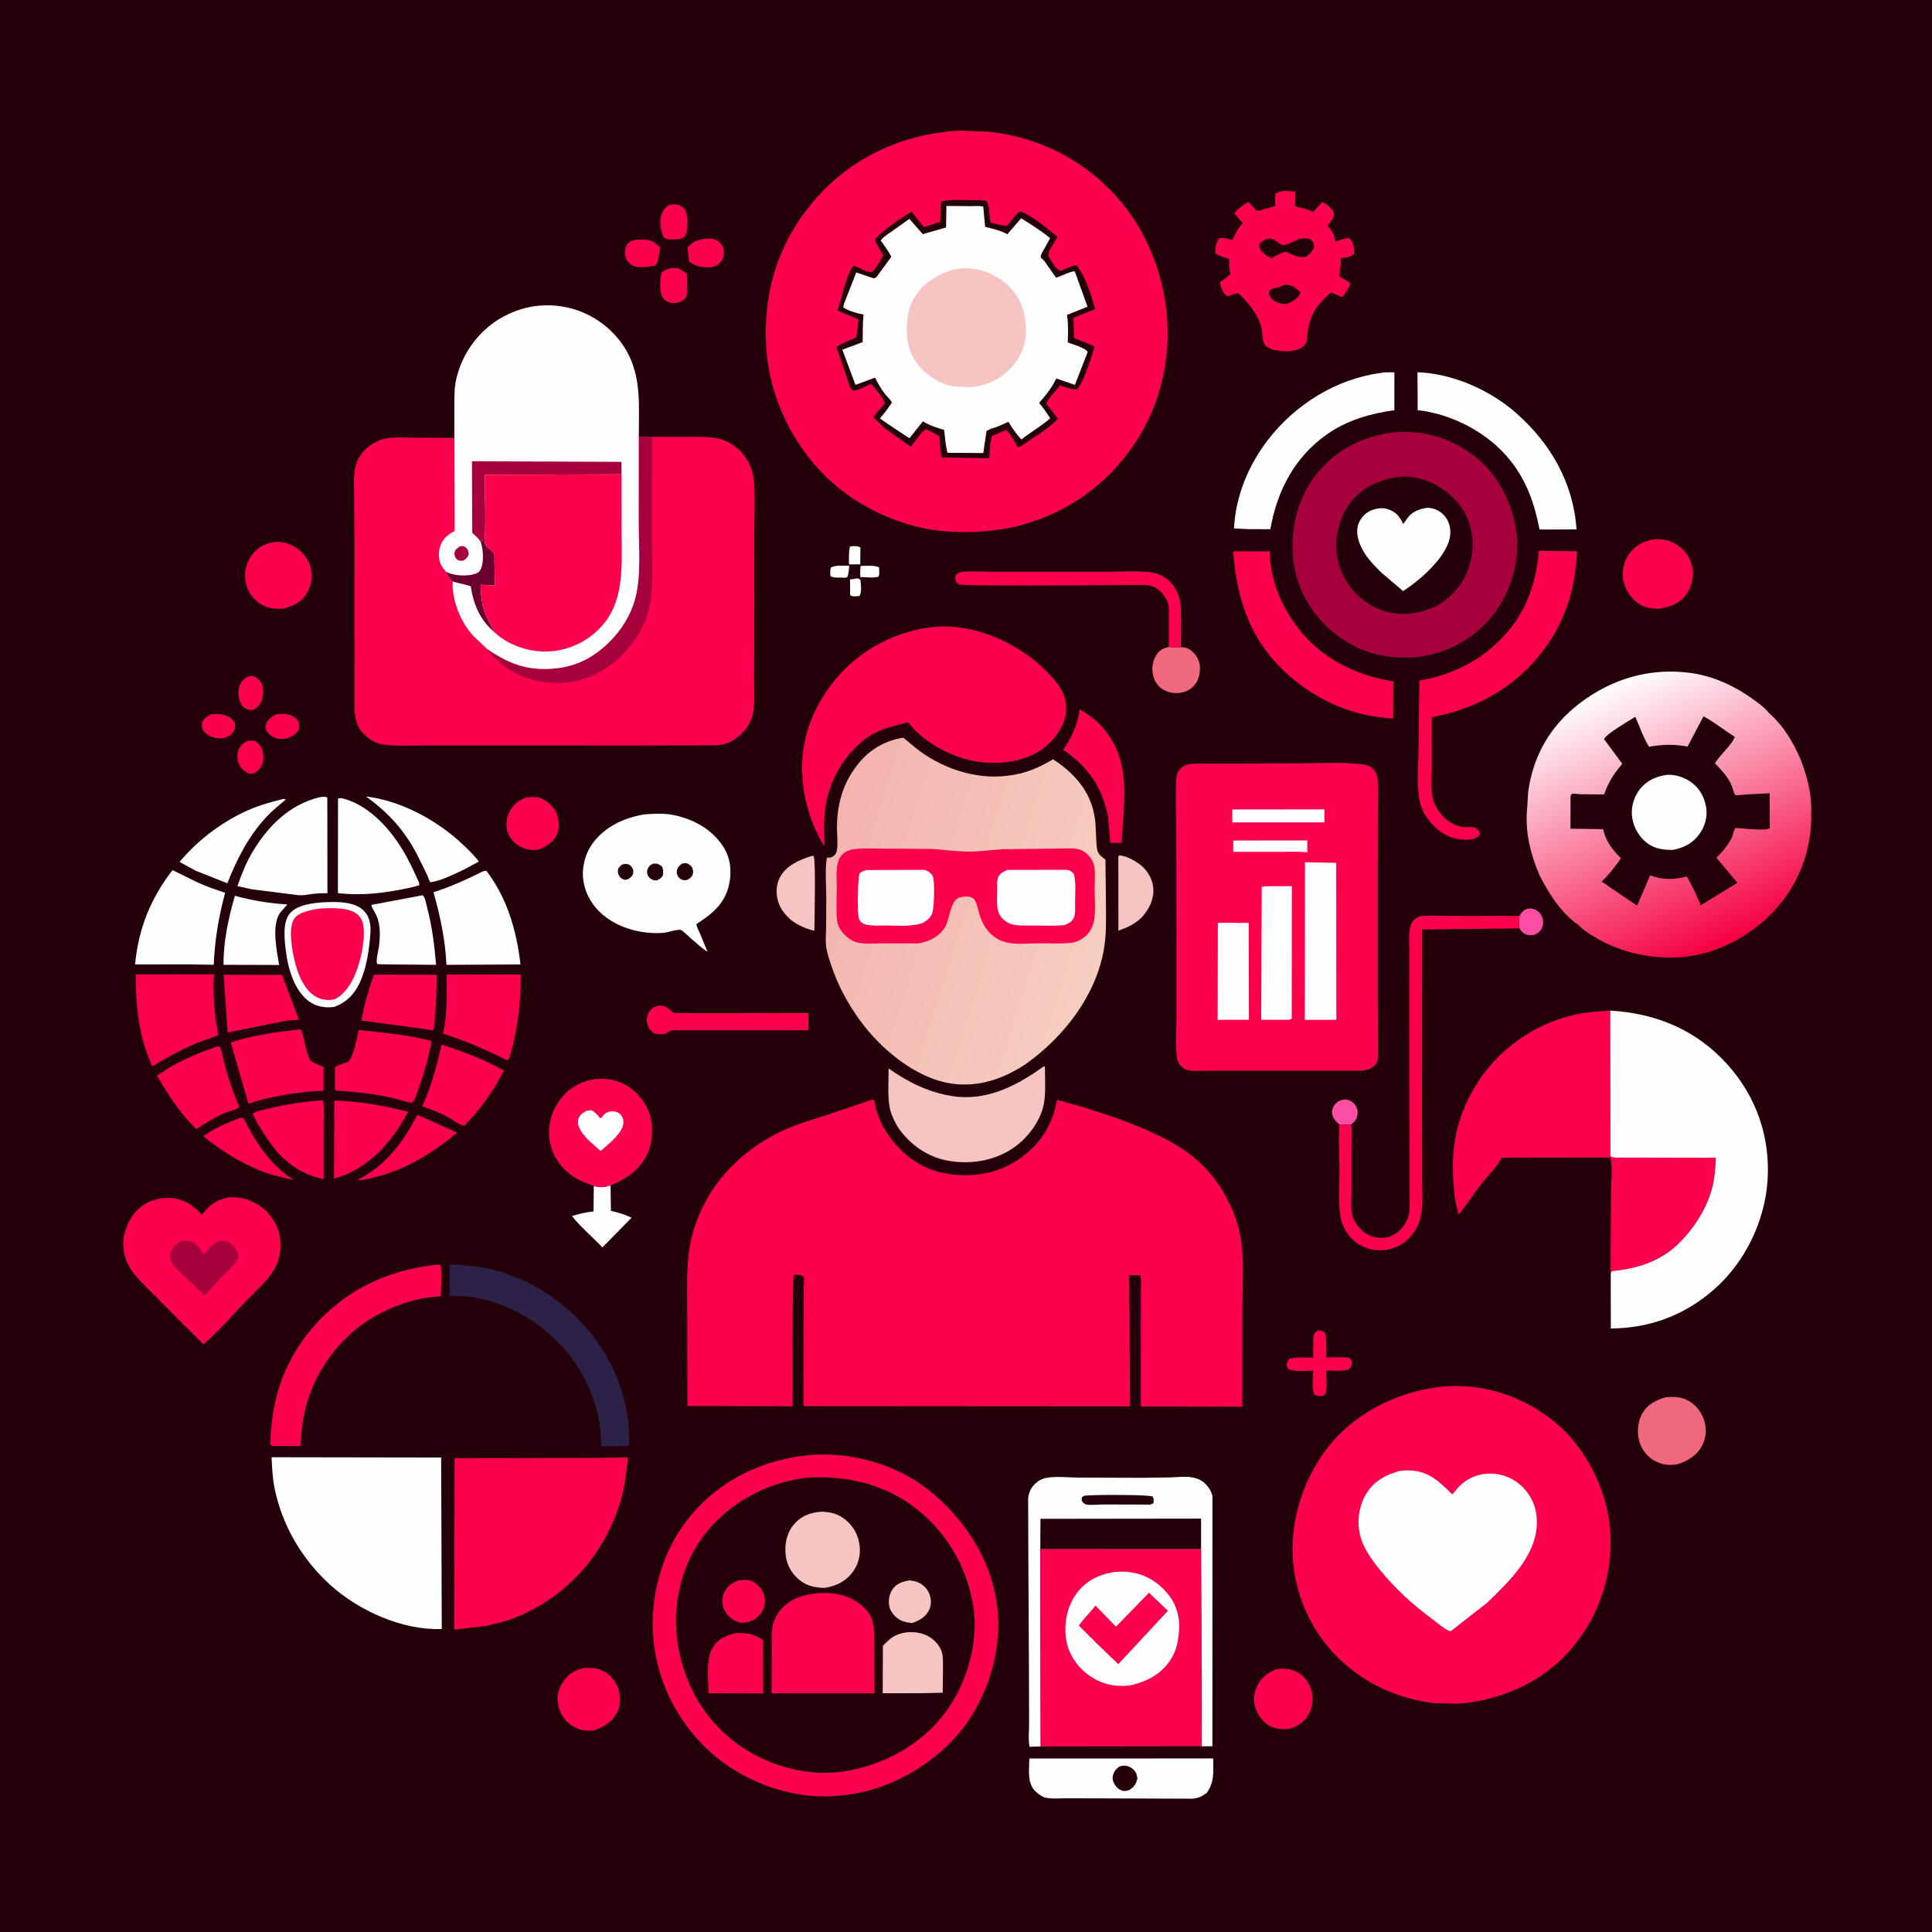 <svg version="1.1" xmlns="http://www.w3.org/2000/svg" style="display: block;" viewBox="0 0 2048 2048" width="1024" height="1024">
<defs>
	<linearGradient id="Gradient1" gradientUnits="userSpaceOnUse" x1="1830.45" y1="1000.9" x2="1706.71" y2="725.234">
		<stop class="stop0" offset="0" stop-opacity="1" stop-color="rgb(245,0,65)"/>
		<stop class="stop1" offset="1" stop-opacity="1" stop-color="rgb(254,255,255)"/>
	</linearGradient>
	<linearGradient id="Gradient2" gradientUnits="userSpaceOnUse" x1="869.886" y1="916.701" x2="1167.2" y2="1010.18">
		<stop class="stop0" offset="0" stop-opacity="1" stop-color="rgb(243,180,173)"/>
		<stop class="stop1" offset="1" stop-opacity="1" stop-color="rgb(246,206,191)"/>
	</linearGradient>
</defs>
<path transform="translate(0,0)" fill="rgb(36,0,11)" d="M -0 -0 L 2048 0 L 2048 2048 L -0 2048 L -0 -0 z"/>
<path transform="translate(0,0)" fill="rgb(254,254,254)" d="M 909.139 612.985 L 912.055 614.5 C 912.548 619.264 913.841 627.836 911 631.777 C 907.865 631.995 903.896 632.824 901.208 631 L 901.028 613.986 C 902.912 614.369 907.1 613.275 909.139 612.985 z"/>
<path transform="translate(0,0)" fill="rgb(254,254,254)" d="M 900.974 579.5 L 902.619 579.08 C 905.517 578.713 909.932 578.654 912.072 580.5 L 911.914 598.15 L 899.931 598.33 C 899.954 592.12 899.475 585.553 900.974 579.5 z"/>
<path transform="translate(0,0)" fill="rgb(254,254,254)" d="M 896.275 612.53 C 891.62 611.787 884.188 613.263 880.337 610.708 C 879.972 607.406 879.86 605.003 880.696 601.772 C 884.665 598.77 895.127 599.778 900.262 599.692 C 899.869 603.6 899.654 607.526 898.5 611.297 L 896.275 612.53 z"/>
<path transform="translate(0,0)" fill="rgb(254,254,254)" d="M 912.241 599.925 C 917.187 599.876 927.777 598.922 931.841 601.5 C 931.977 604.584 932.618 608.452 931.208 611.239 C 925.746 613.204 918.061 611.464 912.14 611.845 C 911.511 607.967 912.029 603.836 912.241 599.925 z"/>
<path transform="translate(0,0)" fill="rgb(254,78,163)" d="M 1419.93 1192.13 C 1415.79 1188.47 1412.07 1184.93 1412.03 1179 C 1412.01 1175.49 1413.86 1171.8 1416.38 1169.41 C 1419.18 1166.76 1423.13 1165.28 1427 1165.61 C 1430.49 1165.89 1434.11 1168.06 1436.22 1170.82 C 1439 1174.46 1439.64 1178.53 1438.73 1183 C 1437.9 1187.08 1435.26 1189.68 1432.09 1192.14 L 1419.93 1192.13 z"/>
<path transform="translate(0,0)" fill="rgb(254,78,163)" d="M 1610.67 970.853 C 1612.97 967.183 1615.42 963.995 1619.95 963.197 C 1623.2 962.625 1626.89 963.591 1629.55 965.5 C 1633.06 968.011 1635.06 971.424 1635.66 975.666 C 1636.17 979.217 1635.43 983.072 1633.23 985.968 C 1630.98 988.93 1627.43 991.171 1623.69 991.369 C 1619.75 991.577 1615.94 990.412 1613.18 987.5 C 1612.22 986.488 1611.49 985.241 1610.75 984.07 C 1610.23 979.54 1610.3 975.394 1610.67 970.853 z"/>
<path transform="translate(0,0)" fill="rgb(253,0,77)" d="M 224.069 757.194 C 228.08 756.914 232.293 756.564 236.247 757.5 C 241.977 758.857 245.971 761.448 248.939 766.5 C 249.154 768.848 249.441 771.32 248.544 773.562 C 246.7 778.173 242.69 780.365 238.394 782.268 C 235.776 782.644 233.463 782.775 230.819 782.488 C 225.702 781.932 219.694 779.881 216.469 775.612 C 214.366 772.829 213.56 769.961 214.266 766.49 C 215.256 761.618 220.139 759.33 224.069 757.194 z"/>
<path transform="translate(0,0)" fill="rgb(253,0,77)" d="M 292.973 757.074 C 296.997 756.821 302.219 756.452 306.152 757.495 C 309.783 758.457 314.037 761.076 315.923 764.381 C 317.222 766.657 317.491 770.681 316.585 773.179 C 314.812 778.063 309.481 780.363 305.2 782.476 C 302.006 783.242 297.783 783.369 294.5 782.895 C 290.306 782.29 285.458 778.94 283.091 775.465 C 281.631 773.322 281.079 770.948 281.778 768.399 C 283.398 762.492 288.012 759.908 292.973 757.074 z"/>
<path transform="translate(0,0)" fill="rgb(253,0,77)" d="M 262.228 717.5 C 264.166 716.763 265.868 716.374 267.964 716.701 C 271.504 717.254 274.65 720.357 276.5 723.261 C 279.632 728.176 279.409 734.542 278.067 740 C 276.697 745.571 274.374 748.996 269.5 751.988 C 267.821 752.468 266.537 752.808 264.777 752.542 C 261.363 752.028 258.729 750.714 256.714 747.87 C 252.87 742.443 252.019 734.79 253.557 728.383 C 254.771 723.327 257.891 720.079 262.228 717.5 z"/>
<path transform="translate(0,0)" fill="rgb(253,0,77)" d="M 262.119 785.5 C 264.716 784.89 266.866 785.079 269.5 785.202 C 272.379 786.731 274.2 788.006 276.012 790.774 C 279.277 795.763 279.926 802.358 278.567 808.143 C 277.321 813.446 273.94 816.875 269.5 819.697 L 265 820.259 C 260.547 818.833 257.152 816.207 254.643 812.209 C 251.832 807.73 250.912 801.647 252.365 796.539 C 253.984 790.845 257.069 788.212 262.119 785.5 z"/>
<path transform="translate(0,0)" fill="rgb(253,0,77)" d="M 672.669 254.336 L 676.884 254.088 C 688.119 253.636 691.45 254.511 699.719 262.214 C 698.864 266.89 698.173 277.083 695.348 280.667 C 694.228 282.089 690.82 282.091 689.061 282.386 C 684.226 283.087 676.822 283.758 672.169 282.106 C 668.579 280.832 665.148 277.581 663.717 274.057 C 662.043 269.934 662.129 263.994 664.236 260.053 C 666.068 256.626 669.196 255.507 672.669 254.336 z"/>
<path transform="translate(0,0)" fill="rgb(253,0,77)" d="M 708.778 217.5 C 711.925 216.491 714.944 216.336 718.184 217.027 C 721.591 217.754 724.929 220.115 726.635 223.193 C 729.457 228.284 729.423 243.14 727.037 248.5 C 725.634 251.652 723.689 252.072 720.761 253.346 L 717.771 253.547 C 712.882 253.849 707.342 254.78 703.5 251.387 C 700.884 244.84 698.98 237.291 700.484 230.249 C 701.712 224.495 703.97 220.824 708.778 217.5 z"/>
<path transform="translate(0,0)" fill="rgb(253,0,77)" d="M 711.305 284.159 L 719 284.197 C 721.882 286.33 724.844 287.947 728.02 289.603 C 728.037 295.427 729.677 309.562 727.251 314.425 C 725.197 318.544 721.693 319.978 717.5 321.148 C 715.02 321.265 712.315 321.507 709.909 320.776 C 706.712 319.805 703.318 317.129 701.818 314.125 C 698.823 308.127 699.617 294.896 701.5 288.628 C 704.765 286.252 707.428 285.236 711.305 284.159 z"/>
<path transform="translate(0,0)" fill="rgb(253,0,77)" d="M 746.355 253.215 C 750.665 252.735 756.569 252.449 760.284 254.901 C 763.657 257.128 766.359 260.422 767.006 264.5 C 767.734 269.096 767.233 273.389 764.378 277.121 C 761.014 281.517 757.623 282.641 752.321 283.427 C 742.713 283.208 738.484 282.61 730.442 277.265 L 728.777 262.21 C 735.022 256.153 738.027 254.843 746.355 253.215 z"/>
<path transform="translate(0,0)" fill="rgb(253,0,77)" d="M 1396.54 1410.5 C 1400.04 1409.97 1401.57 1410.52 1404.45 1412.55 C 1406.84 1420.46 1405.77 1430.69 1405.83 1438.97 C 1413.9 1438.88 1422.53 1438.17 1430.5 1439.47 C 1432.12 1441.17 1433.05 1441.93 1432.99 1444.5 C 1432.92 1447.4 1431.64 1449.34 1429.91 1451.5 C 1423.01 1454.1 1413.25 1452.8 1405.86 1452.7 C 1405.88 1459.26 1407.33 1471.82 1404.86 1477.6 C 1404.19 1479.16 1402 1479.35 1400.5 1479.9 C 1397.46 1480.08 1396.19 1479.74 1393.53 1478.5 C 1390.3 1473.17 1392.04 1459.41 1392.07 1452.93 C 1385.46 1452.93 1371.23 1454.45 1365.87 1451.22 C 1364.55 1450.42 1364.27 1448.95 1364.11 1447.5 C 1363.8 1444.7 1365.3 1442.19 1367.09 1440.24 C 1374.77 1438.24 1384.14 1439.16 1392.09 1439.12 L 1392.22 1418 C 1392.69 1413.96 1393.4 1412.98 1396.54 1410.5 z"/>
<path transform="translate(0,0)" fill="rgb(254,254,254)" d="M 629.439 1257.27 C 636.688 1258.93 640.224 1258.84 647.214 1256.49 L 647.625 1283.56 C 655.303 1285.25 662.409 1287.37 669.502 1290.84 L 638.546 1322.32 C 628.284 1311.36 615.464 1300.84 606.363 1289.09 C 614.094 1286.63 621.067 1285.03 629.158 1284.15 L 629.439 1257.27 z"/>
<path transform="translate(0,0)" fill="rgb(239,104,125)" d="M 1239.07 685.777 C 1243.48 686.253 1247.47 686.422 1251.88 685.983 C 1253.62 686.075 1255.32 686.17 1257 686.65 C 1262.6 688.244 1267.42 693.376 1269.87 698.5 C 1273.12 705.265 1272.45 714.32 1269.5 721.057 C 1267.03 726.683 1261.75 731.226 1256 733.244 C 1248.78 735.778 1240.59 735.017 1233.82 731.473 C 1229.01 728.959 1224.79 723.853 1223.13 718.694 C 1220.48 710.48 1221.04 702.295 1225.5 694.758 C 1228.82 689.153 1232.92 687.181 1239.07 685.777 z"/>
<path transform="translate(0,0)" fill="rgb(253,0,77)" d="M 253.408 1185.5 L 254.727 1185.05 C 258.764 1184.2 259.596 1188.23 261.238 1191.37 C 273.532 1214.8 288.732 1236.63 311.469 1250.92 C 300.213 1248.23 289.358 1246.04 278.435 1242.04 C 254.608 1232.33 235.542 1220.62 215.63 1204.39 C 227.152 1195.92 240.152 1190.55 253.408 1185.5 z"/>
<path transform="translate(0,0)" fill="rgb(245,196,195)" d="M 1185.49 907.5 L 1186.75 906.899 C 1193.44 906.65 1204.42 913.087 1209.59 917.37 C 1216.83 923.374 1222.04 932.493 1222.57 942 C 1223.23 953.7 1218.09 963.419 1210.74 972.008 C 1203.26 979.474 1195.41 983.09 1185.55 986.488 L 1185.49 907.5 z"/>
<path transform="translate(0,0)" fill="rgb(253,0,77)" d="M 442.36 1181.61 L 484.505 1200.67 C 462.177 1219.29 439.756 1233.74 412.262 1243.57 L 410.179 1244.32 C 405.555 1245.83 383.351 1252.42 379.557 1250.51 C 409.068 1235.23 427.784 1210.75 442.36 1181.61 z"/>
<path transform="translate(0,0)" fill="rgb(245,196,195)" d="M 859.849 907.5 L 862.425 907.219 C 864.938 911.06 863.344 975.691 863.28 986.17 L 862.134 986.477 C 853.299 983.983 846.539 981.096 839.075 975.682 C 832.958 970.523 827.585 964.121 825.085 956.428 C 822.217 947.601 822.449 937.768 827.03 929.5 C 833.816 917.252 847.194 911.611 859.849 907.5 z"/>
<path transform="translate(0,0)" fill="rgb(253,0,77)" d="M 558.213 845.157 C 562.585 845.071 567.64 844.27 571.849 845.685 C 579.108 848.126 585.873 853.828 589.296 860.691 C 592.543 867.202 593.394 876.619 590.748 883.5 C 587.051 893.116 579.405 897.059 570.478 900.749 L 569.245 900.811 C 563.945 901.144 560.012 900.991 555 899.047 C 547.541 896.155 541.644 890.673 538.652 883.202 C 536.079 876.776 536.342 869.346 538.971 863 C 542.923 853.46 548.97 848.925 558.213 845.157 z"/>
<path transform="translate(0,0)" fill="rgb(253,0,77)" d="M 1353.29 1769.21 C 1360.37 1768.8 1366.28 1768.56 1372.95 1771.45 C 1380.43 1774.7 1386.33 1781.3 1389.19 1788.9 C 1392.38 1797.39 1392.15 1807.4 1388.16 1815.55 C 1383.57 1824.89 1376.36 1829.42 1366.92 1832.67 C 1360.91 1833.03 1355.27 1833.16 1349.47 1831.11 C 1341.29 1828.22 1335.4 1821.26 1332.01 1813.5 C 1328.33 1805.08 1328.5 1796.92 1332.09 1788.5 C 1336.32 1778.56 1343.71 1773.19 1353.29 1769.21 z"/>
<path transform="translate(0,0)" fill="rgb(253,0,77)" d="M 696.117 1066.5 C 697.537 1066.18 697.923 1066.05 699.5 1065.97 C 705.014 1065.68 708.757 1068.98 712.383 1072.57 C 712.737 1072.92 712.988 1073.41 713.436 1073.62 C 715.548 1074.63 841.212 1073.63 857.012 1073.89 L 856.958 1092.08 L 843.5 1092.15 L 711.5 1092.17 L 710.219 1093.02 L 708.5 1094.08 C 706.611 1095.26 705.621 1095.79 703.369 1096.04 C 699.062 1096.54 694.52 1096.68 691.102 1093.58 C 687.611 1090.41 685.527 1085.46 685.676 1080.78 C 685.816 1076.4 687.891 1071.55 691.5 1068.89 C 692.877 1067.87 694.551 1067.17 696.117 1066.5 z"/>
<path transform="translate(0,0)" fill="rgb(253,0,77)" d="M 618.84 1768.14 C 625.445 1767.83 631.622 1767.94 637.832 1770.66 C 645.721 1774.1 651.715 1780.44 654.744 1788.5 C 657.804 1796.65 658.302 1806.26 654.648 1814.26 C 649.738 1825.01 640.449 1830.32 629.891 1834.26 C 621.909 1835.34 614.529 1833.94 607.5 1829.97 C 599.361 1825.37 594.009 1817.12 591.863 1808.18 C 589.854 1799.8 591.602 1791.25 596.141 1784 C 601.773 1775.01 608.721 1770.54 618.84 1768.14 z"/>
<path transform="translate(0,0)" fill="rgb(254,254,254)" d="M 299.512 847.119 C 302.005 846.86 300.885 846.655 302.906 847.5 C 295.89 853.602 289.034 858.862 282.608 865.76 C 263.543 886.226 251.122 910.517 241.018 936.329 L 207.469 923.033 L 190.36 913.674 C 210.779 889.097 239.27 868.183 268.917 856.344 C 278.852 852.377 289.172 849.786 299.512 847.119 z"/>
<path transform="translate(0,0)" fill="rgb(254,254,254)" d="M 388.005 844.357 L 395.441 845.408 C 430.087 851.442 466.185 871.649 491.321 895.91 C 497.01 901.4 502.961 906.839 507.51 913.34 L 492.376 921.512 C 482.287 926.223 467.963 933.592 456.973 935.118 C 456.702 935.156 456.354 935.367 456.155 935.18 C 455.184 934.266 453.533 929.121 452.886 927.712 L 441.995 905.557 C 428.5 879.888 411.482 861.2 388.005 844.357 z"/>
<path transform="translate(0,0)" fill="rgb(254,254,254)" d="M 248.972 949.601 C 267.538 954.625 285.431 957.548 304.626 958.737 L 296.775 967.748 C 287.697 981.134 293.347 1007.69 295.886 1022.9 L 236.96 1022.72 C 236.715 997.686 242.191 973.525 248.972 949.601 z"/>
<path transform="translate(0,0)" fill="rgb(253,0,77)" d="M 237.09 1033.3 L 299.017 1033.47 L 316.858 1080.9 L 304.24 1081.86 L 241.344 1094.44 L 237.09 1033.3 z"/>
<path transform="translate(0,0)" fill="rgb(253,0,77)" d="M 396.305 1033.17 L 462.923 1033.28 C 462.947 1049.31 462.344 1064.84 460.715 1080.8 C 460.371 1084.18 460.696 1089.8 458.5 1092.34 L 451.79 1090.98 L 383.126 1081.81 C 386.029 1064.83 390.821 1049.46 396.305 1033.17 z"/>
<path transform="translate(0,0)" fill="rgb(254,254,254)" d="M 445.399 949.5 L 448.014 949.017 C 451.072 951.834 451.642 957.847 452.725 961.922 C 458.082 982.07 460.494 1002.05 462.282 1022.77 L 406.75 1022.25 L 400 1022 C 397.951 1019.08 401.214 1007.47 401.68 1003.5 C 402.993 992.336 403.653 980.849 398.939 970.31 C 397.356 966.769 394.408 962.937 393.585 959.231 L 445.399 949.5 z"/>
<path transform="translate(0,0)" fill="rgb(253,0,77)" d="M 292.772 574.321 C 300.008 574.76 305.372 575.623 311.812 579.336 C 319.791 583.935 326.911 592.247 329.249 601.261 C 331.781 611.022 330.002 621.472 324.56 629.927 C 318.48 639.375 309.711 642.838 299.317 645.316 C 290.122 645.587 283.292 644.908 275.379 639.621 C 267.097 634.087 261.73 625.855 260.224 615.98 C 258.737 606.237 260.989 596.655 266.858 588.674 C 273.553 579.571 281.852 575.763 292.772 574.321 z"/>
<path transform="translate(0,0)" fill="rgb(253,0,77)" d="M 1144.68 751.99 C 1153.82 757.351 1161.8 763.211 1168.86 771.184 C 1200 806.331 1191.23 850.543 1188.94 893.363 L 1177.06 893.557 L 1174.59 866.109 C 1168.6 834.447 1153.36 812.726 1126.95 794.798 C 1136.84 780.43 1141.76 769.282 1144.68 751.99 z"/>
<path transform="translate(0,0)" fill="rgb(253,0,77)" d="M 1239.07 685.777 L 1239.05 654.923 C 1239.01 648.872 1239.85 641.964 1236.99 636.5 L 1236.23 635.029 C 1232.89 628.818 1227.78 623.242 1220.77 621.268 C 1215.3 619.725 1209.4 620.146 1203.77 620.169 L 1175.86 620.314 C 1161.44 620.386 1019.67 621.427 1016.47 619.528 C 1015.34 618.862 1014.49 617.821 1013.5 616.968 C 1012.55 613.38 1012.18 612.878 1013.5 609.252 C 1015.52 607.502 1017.08 606.557 1019.78 606.228 C 1028.52 605.164 1038.47 606.004 1047.32 605.992 L 1106.36 606.003 L 1179.31 605.983 C 1191.09 605.99 1203.58 605.174 1215.3 606.159 L 1220 606.755 L 1221.61 606.991 C 1230.61 608.441 1238.61 613.626 1243.93 621 C 1252.65 633.111 1251.87 643.988 1251.9 658.116 L 1251.88 685.983 C 1247.47 686.422 1243.48 686.253 1239.07 685.777 z"/>
<path transform="translate(0,0)" fill="rgb(239,104,125)" d="M 1765.82 1481.09 C 1772.94 1480.46 1779.79 1480.56 1786.5 1483.26 C 1795.35 1486.82 1802.21 1494.55 1805.68 1503.35 C 1809.25 1512.42 1809.06 1522.6 1804.8 1531.4 C 1799.5 1542.35 1789.65 1548.54 1778.45 1552.08 C 1770.83 1553.77 1763.17 1552.85 1756.09 1549.62 C 1747.41 1545.66 1740.67 1537.58 1737.87 1528.47 C 1735.07 1519.35 1735.9 1507.59 1740.4 1499.2 C 1745.93 1488.9 1755.14 1484.27 1765.82 1481.09 z"/>
<path transform="translate(0,0)" fill="rgb(253,0,77)" d="M 340.999 1166.5 L 342.723 1167.18 C 343.742 1176.71 343.057 1186.93 343.061 1196.54 L 343.061 1249.78 C 323.298 1245.95 309.331 1236.92 295.39 1222.88 C 284.397 1209.68 275.247 1196.05 267.846 1180.55 C 271.66 1177.79 279.065 1176.51 283.672 1175.38 C 302.726 1170.72 321.442 1167.75 340.999 1166.5 z"/>
<path transform="translate(0,0)" fill="rgb(253,0,77)" d="M 354.451 1166.64 C 381.204 1167.39 406.752 1171.94 432.605 1178.55 C 424.34 1194.28 414.738 1207.61 402.587 1220.52 C 388.116 1234.25 373.389 1244.03 354.018 1249.38 L 354.451 1166.64 z"/>
<path transform="translate(0,0)" fill="rgb(253,0,77)" d="M 468.065 1107.2 C 490.896 1114.84 513.138 1122.87 534.134 1134.86 C 525.797 1151.44 515.071 1167.35 503.112 1181.5 L 492.182 1193.48 C 485.589 1192.07 477.274 1185.07 470.733 1181.95 C 463.245 1178.37 455.458 1175.45 447.661 1172.63 C 457.394 1151.39 463.158 1129.95 468.065 1107.2 z"/>
<path transform="translate(0,0)" fill="rgb(253,0,77)" d="M 1757.16 571.391 C 1764.28 571.787 1770.91 573.146 1777 577.069 C 1786.01 582.876 1792.13 591.253 1794.1 601.846 C 1795.79 610.898 1793.14 622.192 1787.88 629.689 C 1780.87 639.687 1770.71 643.197 1759.27 645.272 C 1750.23 645.258 1742.77 644.342 1735.35 638.6 C 1727.05 632.176 1721.41 622.365 1720.38 611.933 C 1719.4 601.921 1722.6 592.148 1729.11 584.479 C 1736.54 575.718 1746.09 572.368 1757.16 571.391 z"/>
<path transform="translate(0,0)" fill="rgb(253,0,77)" d="M 229.985 1109.5 L 232.923 1109.24 C 235.789 1115.82 236.814 1123.82 238.752 1130.79 C 242.804 1145.36 247.564 1159.62 253.692 1173.46 C 251.295 1176.06 242.359 1178 238.717 1179.53 C 227.787 1184.12 217.973 1190.51 208.058 1196.92 L 198.245 1186.62 C 185.87 1171.91 176.071 1156.95 166.434 1140.35 C 185.6 1126.4 207.659 1117.04 229.985 1109.5 z"/>
<path transform="translate(0,0)" fill="rgb(253,0,77)" d="M 315.623 1091.41 C 318.121 1090.96 316.908 1090.84 319.262 1091.77 C 322.943 1101.98 323.873 1113.15 328.301 1123.08 C 329.866 1126.59 339.296 1129.44 342.965 1130.86 L 342.947 1156.19 C 317.658 1157.42 294.589 1160.62 270.268 1167.72 L 263.477 1170.02 L 244.708 1105.18 C 267.069 1097.49 292.179 1094.15 315.623 1091.41 z"/>
<path transform="translate(0,0)" fill="rgb(253,0,77)" d="M 380.313 1091.91 C 405.909 1094.63 432.042 1096.9 457.055 1103.33 L 457.196 1104.41 C 457.043 1108.39 455.313 1113.54 454.414 1117.54 C 451.559 1130.24 447.96 1142.57 443.394 1154.76 C 441.689 1159.31 440.168 1165.28 437 1169.01 L 432.96 1168.5 C 407.301 1160.34 381.732 1157.68 355.015 1155.99 L 355.049 1131.19 C 358.757 1128.5 365.501 1127.37 369.872 1124.95 C 375.732 1116.42 377.777 1101.99 380.313 1091.91 z"/>
<path transform="translate(0,0)" fill="rgb(253,0,77)" d="M 473.385 1033.07 L 552.056 1033.01 C 552.125 1062.35 549.233 1087.97 541.463 1116.39 C 540.548 1119.12 539.989 1122.42 537.5 1123.92 C 515.121 1112.72 493.599 1103.26 469.679 1095.71 C 474.293 1075.54 473.717 1053.61 473.385 1033.07 z"/>
<path transform="translate(0,0)" fill="rgb(254,254,254)" d="M 358.313 846.5 C 360.994 845.647 362.327 846.079 365 846.832 C 392.734 854.645 415.371 880.612 429.098 904.838 C 433.784 913.107 438.023 921.736 441.85 930.432 C 442.916 932.856 445.007 935.929 444.289 938.5 L 435.352 940.857 C 409.035 946.499 385.138 949.808 358.185 946.745 L 358.313 846.5 z"/>
<path transform="translate(0,0)" fill="rgb(253,0,77)" d="M 143.776 1032.91 L 226.924 1032.84 C 225.663 1048.2 226.848 1064.84 228.557 1080.15 C 229.173 1085.68 231.197 1092.1 230.981 1097.52 L 208.751 1105.58 C 192.122 1112.67 176.954 1120.87 161.615 1130.4 C 146.998 1099.12 144.023 1066.95 143.776 1032.91 z"/>
<path transform="translate(0,0)" fill="rgb(254,254,254)" d="M 512.265 923.5 L 515.5 922.979 C 537.691 951.956 547.614 986.657 551.758 1022.34 L 500.5 1022.63 L 473.211 1022.75 C 472.127 996.548 466.591 971.003 459.56 945.828 C 478.149 939.902 494.814 932.154 512.265 923.5 z"/>
<path transform="translate(0,0)" fill="rgb(254,254,254)" d="M 182.874 922.364 L 208.985 935.199 C 218.671 939.626 228.547 943.051 238.662 946.344 C 231.843 971.698 227.62 996.443 226.585 1022.7 L 202.154 1022.31 L 143.174 1022.35 C 146.903 984.057 159.495 952.692 182.874 922.364 z"/>
<path transform="translate(0,0)" fill="rgb(254,254,254)" d="M 338.254 845.198 C 341.163 844.947 344.476 843.923 346.965 845.5 L 347.088 946.835 C 341.528 946.776 335.869 947.007 330.347 947.69 C 325.772 948.256 320.557 949.512 315.972 948.887 L 267.125 942.713 L 251.665 939.316 C 256.023 926.876 260.912 914.439 267.691 903.094 C 284.147 875.551 306.503 853.224 338.254 845.198 z"/>
<path transform="translate(0,0)" fill="rgb(254,254,254)" d="M 1091.15 1864.09 L 1286.05 1864.01 C 1286.09 1877.66 1287.61 1888.98 1279.12 1900.63 C 1273.85 1904.45 1269.65 1906.46 1263 1906.7 L 1165.25 1906.34 L 1128.6 1906.27 C 1122.49 1906.27 1114.58 1907.06 1108.66 1905.67 C 1104.75 1904.76 1100.42 1901.64 1097.59 1898.89 C 1088.51 1890.09 1091.05 1875.68 1091.15 1864.09 z"/>
<path transform="translate(0,0)" fill="rgb(36,0,11)" d="M 1186.84 1872.5 L 1188.58 1872.02 C 1192.4 1871.14 1196.41 1872 1199.59 1874.25 C 1203.68 1877.12 1204.95 1880.19 1205.72 1885 C 1204.33 1891.24 1202.47 1893.92 1197.17 1897.5 C 1195.43 1898.05 1193.33 1898.59 1191.5 1898.48 C 1187.85 1898.28 1184.31 1895.52 1182.31 1892.66 C 1180.34 1889.86 1178.91 1886.45 1179.58 1883 C 1180.5 1878.26 1182.85 1875.07 1186.84 1872.5 z"/>
<path transform="translate(0,0)" fill="rgb(253,0,77)" d="M 1432.09 1192.14 C 1433.74 1197.26 1432.69 1205.58 1432.69 1211.13 L 1432.67 1262.9 C 1432.67 1270.84 1431.68 1280.58 1433.44 1288.26 C 1434.63 1293.48 1438.94 1299.61 1442.64 1303.36 C 1448.91 1309.69 1457.26 1312.43 1466 1312.13 C 1478.87 1311.68 1489.28 1301.17 1493.01 1289.33 C 1494.91 1283.28 1494.17 1275.47 1494.16 1269.16 L 1494.1 1231.59 L 1493.91 1059.68 L 1494 1010.1 C 1494.03 1001.99 1493.27 993.011 1494.4 985.056 C 1494.96 981.107 1496.29 977.881 1499.15 975.037 C 1501.02 973.165 1502.82 971.658 1505.5 971.272 C 1516.04 969.754 1528.18 970.94 1538.93 970.943 L 1610.67 970.853 C 1610.3 975.394 1610.23 979.54 1610.75 984.07 L 1507.57 985.306 L 1507.32 1187.57 L 1507.47 1250.09 C 1507.48 1263.26 1509.06 1279.44 1505.34 1292.04 L 1504.83 1293.82 C 1501.41 1305.24 1493.37 1315.18 1482.68 1320.58 C 1473.79 1325.07 1463.24 1326.56 1453.5 1324.25 L 1452.04 1323.91 C 1441.1 1321.23 1432.15 1314.18 1426.44 1304.5 C 1423.35 1299.28 1421.51 1293.85 1420.71 1287.86 C 1418.63 1272.26 1419.91 1255.03 1419.87 1239.26 C 1419.82 1223.8 1418.73 1207.5 1419.93 1192.13 L 1432.09 1192.14 z"/>
<path transform="translate(0,0)" fill="rgb(254,254,254)" d="M 342.7 956.431 C 353.304 955.978 366.458 955.611 376.451 959.508 C 382.642 961.922 387.894 966.431 390.5 972.623 C 393.552 979.875 392.869 987.896 392.13 995.5 C 390.66 1010.63 388.106 1026.71 381.838 1040.68 C 376.041 1053.6 367.782 1062.23 354.49 1067.35 C 344.785 1068.78 334.964 1067.07 327.025 1061.09 C 311.904 1049.7 305.287 1026.5 303.091 1008.53 C 301.685 997.026 299.147 977.832 307.279 968.304 C 315.252 958.961 331.251 957.337 342.7 956.431 z"/>
<path transform="translate(0,0)" fill="rgb(253,0,77)" d="M 337.671 963.241 C 347.001 962.464 357.276 962.234 366.499 963.987 C 372.894 965.203 378.955 967.745 382.5 973.484 C 388.311 982.891 385.086 1003.31 382.545 1013.71 C 378.471 1030.38 371.594 1049.29 356.325 1058.56 L 354.006 1059.36 C 347.428 1061.08 339.707 1059.59 333.984 1056.01 C 321.579 1048.24 315.269 1031.21 312.104 1017.59 C 309.58 1006.73 305.441 983.382 311.783 974.096 C 316.882 966.63 329.423 964.725 337.671 963.241 z"/>
<path transform="translate(0,0)" fill="rgb(253,0,77)" d="M 465.335 1340.5 L 467.005 1341.05 C 468.998 1350.54 467.4 1364.05 467.358 1373.96 C 460.388 1374.78 453.166 1375.19 446.308 1376.65 C 417.799 1382.74 389.064 1396.76 368.104 1417.12 C 335.659 1448.65 319.587 1487.99 318.764 1532.83 L 289.5 1532.86 C 287.702 1532.32 288.645 1532.73 286.739 1531.5 C 286.995 1486.19 300.366 1444.45 329.722 1409.41 C 364.727 1367.63 411.621 1345.38 465.335 1340.5 z"/>
<path transform="translate(0,0)" fill="rgb(44,33,70)" d="M 476.461 1340.34 C 490.841 1340.95 504.916 1341.91 519 1345.08 C 556.496 1353.54 591.324 1374.88 617.35 1402.9 C 649.22 1437.22 668.988 1484.95 666.886 1531.96 L 664.5 1532.91 L 637.138 1533.05 C 637.191 1520.32 635.923 1506.96 632.541 1494.66 C 625.017 1467.31 611.32 1442.79 591.308 1422.58 C 566.372 1397.38 533.399 1379.62 498.083 1374.62 C 491.087 1373.63 483.644 1373.92 476.581 1373.86 L 476.461 1340.34 z"/>
<path transform="translate(0,0)" fill="rgb(254,254,254)" d="M 1502.59 394.589 C 1539.54 395.93 1578.72 413.043 1606.41 437.173 C 1643.63 469.606 1667.74 511.536 1671.24 561.214 L 1632.01 561.325 C 1626.69 534.239 1618.55 510.265 1601.13 488.281 C 1577.93 459.013 1539.69 438.908 1502.8 434.761 L 1502.59 394.589 z"/>
<path transform="translate(0,0)" fill="rgb(254,254,254)" d="M 1463.55 395.359 C 1467.18 394.297 1474.18 394.859 1478.12 394.701 L 1478.06 434.814 C 1452.6 438.404 1427.98 445.392 1406.67 460.368 C 1372.27 484.552 1353.72 520.342 1346.62 560.986 L 1323.91 560.924 L 1308.09 560.138 C 1309.91 525.821 1323.15 493.515 1344.07 466.278 C 1372.74 428.956 1416.52 401.531 1463.55 395.359 z"/>
<path transform="translate(0,0)" fill="rgb(253,0,77)" d="M 1307.29 584.382 L 1345.85 584.481 C 1346.7 613.629 1356.75 639.585 1373.91 663 C 1398.81 696.976 1436.02 715.977 1476.99 722.223 L 1476.82 761.659 C 1435.26 759.387 1398.65 744.005 1367.13 716.695 C 1326.27 681.304 1311.08 636.745 1307.29 584.382 z"/>
<path transform="translate(0,0)" fill="rgb(253,0,77)" d="M 629.439 1257.27 C 628.634 1256.66 629.06 1256.89 627.967 1256.52 C 619.121 1253.54 610.664 1249.84 603.331 1243.98 C 591.849 1234.79 583.77 1220.77 582.278 1206.11 C 580.699 1190.58 585.771 1175.01 595.717 1163.05 C 604.914 1152 618.668 1144.87 633.022 1143.78 C 647.449 1142.68 660.921 1146.66 671.846 1156.21 C 682.644 1165.65 690.226 1179 691.051 1193.5 C 692.01 1210.37 688.437 1224.36 676.881 1237.18 C 668.453 1246.53 658.668 1251.67 647.214 1256.49 C 640.224 1258.84 636.688 1258.93 629.439 1257.27 z"/>
<path transform="translate(0,0)" fill="rgb(254,254,254)" d="M 621.677 1177.5 L 626.5 1176.86 C 630.97 1178.52 633.462 1182.16 636.48 1185.68 L 638.083 1184 L 639.578 1182.27 C 642.039 1179.58 645.152 1178.08 648.835 1178.04 C 652.198 1178 655.444 1179.05 657.845 1181.46 C 659.755 1183.38 661.004 1186.7 660.957 1189.39 C 660.824 1197.06 654.256 1203.68 649.395 1208.94 L 636.701 1220.19 C 629.982 1213.99 621.104 1207.23 616.235 1199.5 C 613.687 1195.45 611.587 1190.47 613.235 1185.64 C 614.565 1181.74 618.282 1179.37 621.677 1177.5 z"/>
<path transform="translate(0,0)" fill="rgb(245,196,195)" d="M 1106.15 1130.5 L 1107.7 1130.69 C 1107.59 1142.98 1108.78 1157.33 1106.68 1169.32 C 1103.41 1187.94 1089.79 1206.03 1074.43 1216.68 C 1054.3 1230.65 1028.38 1234.77 1004.44 1230.33 C 982.573 1226.28 963.876 1212.75 951.562 1194.52 C 948.289 1188.69 944.905 1182.22 943.435 1175.65 C 940.541 1162.73 942.118 1145.98 941.957 1132.59 C 962.661 1147.22 984.321 1157.9 1009.48 1161.92 C 1045.38 1167.66 1078.09 1150.96 1106.15 1130.5 z"/>
<path transform="translate(0,0)" fill="rgb(253,0,77)" d="M 1631.27 583.89 L 1671.76 584.448 C 1669.85 620.643 1661.68 652.256 1640.92 682.503 C 1611.26 725.712 1568.57 750.752 1517.8 760.248 L 1517.74 816.162 C 1517.74 825.466 1516.75 836.094 1518.64 845.168 C 1519.88 851.112 1523.2 857.663 1527.01 862.36 C 1533.97 870.941 1541.8 875.523 1552.75 876.979 C 1556.88 876.892 1562.8 875.96 1566.11 878.863 C 1568.04 880.56 1568.35 882.297 1568.63 884.703 C 1567.68 885.833 1566.78 886.972 1565.5 887.76 C 1560.74 890.692 1551.81 890.454 1546.44 889.514 L 1545 889.243 C 1534.02 887.267 1525.67 881.794 1518.21 873.675 C 1512.46 867.407 1507.7 859.917 1505.6 851.602 C 1501.18 834.048 1503.59 811.833 1503.71 793.672 L 1504.62 721.423 C 1532.49 716.789 1558.73 705.553 1580.44 687.283 C 1613.53 659.444 1627.64 626.039 1631.27 583.89 z"/>
<path transform="translate(0,0)" fill="rgb(253,0,77)" d="M 1361.12 202.371 L 1373.07 202.888 L 1372.86 218.632 C 1379.62 220.133 1385.71 221.975 1392.1 224.646 L 1401.71 214.088 L 1407.26 217.511 C 1409.96 219.435 1413.64 223.135 1413.99 226.607 C 1414.48 231.563 1409.73 235.792 1407.09 239.5 C 1412.88 244.774 1413.9 248.801 1415.8 256.132 C 1420.04 254.569 1424.11 253.037 1428.59 252.259 C 1429.74 252.058 1429.46 251.92 1430.5 252.809 C 1434.73 256.401 1435.42 263.332 1435.76 268.5 C 1432.09 272.978 1426.66 273.01 1421.26 273.68 C 1421.19 280.297 1420.78 286.468 1419.66 292.993 C 1423.94 295.181 1427.59 297.546 1431.43 300.427 C 1429.45 306.135 1426.74 310.576 1422.71 315.08 L 1411.1 309.812 C 1403.1 316.704 1395.09 324.843 1390.79 334.654 C 1388.27 340.384 1386.95 346.825 1386 353 C 1385.55 355.964 1385.54 362.733 1383.64 365.014 C 1378.94 370.664 1371.73 371.916 1364.83 372.406 C 1356.31 372.185 1340.94 371.564 1338.93 361 C 1337.8 355.081 1338.12 348.683 1335.95 343 C 1331.14 330.411 1322.53 320.351 1313.11 310.978 C 1310.16 310.29 1304.64 313.537 1301 313.996 C 1296.21 311.112 1294.51 304.653 1292.94 299.602 L 1304.52 290.525 L 1303.65 287.285 C 1302.8 284.425 1303.57 275.718 1302.84 274.398 C 1302.62 274 1291.23 271.614 1288.5 268.225 C 1287.57 262.419 1289.42 257.529 1292.22 252.5 C 1296.23 251.228 1302.09 253.586 1306.12 254.607 C 1309.2 248.668 1312 242.248 1316.74 237.433 L 1317.49 236.706 L 1308.45 226.049 C 1312.81 220.909 1317.31 217.313 1323.16 214.031 C 1326.53 217.013 1329.3 220.203 1332.16 223.655 C 1338.52 222.855 1345.38 219.708 1351.99 218.498 C 1351.66 214.072 1351.48 209.931 1351.98 205.5 C 1355.07 202.91 1357.2 203.027 1361.12 202.371 z"/>
<path transform="translate(0,0)" fill="rgb(36,0,11)" d="M 1361.37 301.929 L 1362.69 301.792 C 1368.36 301.562 1374.57 305.686 1378.45 309.5 C 1378.28 310.632 1378.33 310.754 1377.76 311.958 C 1375.18 317.435 1368.79 320.347 1363.48 322.229 C 1361.21 322.185 1358.88 322.155 1356.68 321.559 C 1352.71 320.482 1347.22 317.229 1345.69 313.159 C 1344.63 310.349 1345.02 309.951 1346.35 307.5 C 1347.81 306.551 1349.02 305.636 1350.79 305.458 C 1354.42 305.093 1356.78 304.153 1360.04 302.585 L 1361.37 301.929 z"/>
<path transform="translate(0,0)" fill="rgb(36,0,11)" d="M 1342.28 253.5 C 1348.08 251.898 1350.36 254.077 1355.07 257.145 C 1355.79 257.618 1358.26 259.605 1359.04 259.754 C 1364.18 260.728 1373.65 253.722 1379.26 252.989 C 1382.92 252.51 1388.04 252.353 1390.78 255.218 C 1392.87 257.401 1392.75 259.7 1392.84 262.5 C 1391.06 267.008 1388.33 269.113 1384.75 272.152 C 1377.04 274.037 1369.94 269.694 1362.8 266.89 C 1357.45 268.343 1352.46 271.23 1347.5 273.676 C 1344.26 272.039 1341.28 270.268 1338.61 267.772 C 1335.61 264.964 1334.95 262.951 1334.86 259 C 1337.08 256.138 1339.03 255.048 1342.28 253.5 z"/>
<path transform="translate(0,0)" fill="rgb(254,254,254)" d="M 682.85 863.32 C 693.013 862.469 703.394 861.928 713.469 863.884 C 734.437 867.955 754.23 878.679 766.195 896.737 C 774.216 908.842 775.92 922.953 772.994 937 C 768.62 957.999 755.136 968.601 738.115 979.664 C 738.89 983.52 741.016 987.027 742.5 990.662 L 750.005 1009.01 C 743.971 1005.05 738.501 999.983 732.993 995.317 C 731.306 993.875 723.46 986.152 721.821 985.772 C 718.01 984.889 708.02 988.418 703.5 988.807 C 692.857 989.723 682.326 988.69 672 986.115 C 655.28 981.946 639.135 972.885 628.832 958.781 C 620.471 947.338 616.209 932.619 618.455 918.516 L 618.713 917 C 620.062 908.558 623.282 900.756 628.351 893.849 C 641.371 876.108 661.668 866.872 682.85 863.32 z"/>
<path transform="translate(0,0)" fill="rgb(36,0,11)" d="M 659.411 916.5 C 660.842 916.027 660.837 915.936 662.48 915.836 C 664.991 915.681 667.037 916.168 668.816 918.029 C 670.863 920.172 671.637 922.476 671.158 925.5 C 670.651 928.691 668.754 929.694 666.5 931.661 C 665.57 932.008 664.636 932.409 663.638 932.533 C 661.226 932.832 659.118 931.675 657.5 929.972 C 655.75 928.13 654.73 925.563 654.995 923 C 655.358 919.487 657.007 918.613 659.411 916.5 z"/>
<path transform="translate(0,0)" fill="rgb(36,0,11)" d="M 692.677 915.5 C 696.773 915.175 698.427 915.991 701.595 918.404 C 703.329 921.849 703.089 924.215 702.774 928 C 700.758 930.825 699.649 931.726 696.5 933.186 C 695.388 933.189 693.609 933.315 692.5 932.946 C 690.043 932.128 687.475 930.004 686.529 927.5 C 685.621 925.101 685.695 922.826 686.811 920.5 C 688.245 917.511 689.824 916.67 692.677 915.5 z"/>
<path transform="translate(0,0)" fill="rgb(36,0,11)" d="M 722.922 915.5 C 724.096 915.256 725.287 914.951 726.5 914.971 C 729.632 915.024 731.5 917.098 733.5 919.166 C 734.254 921.302 735.134 923.308 734.599 925.609 C 733.695 929.497 732.196 930.482 729.024 932.5 C 728.031 932.786 727.584 932.963 726.47 933.027 C 723.64 933.191 721.011 932.011 719.258 929.775 C 717.82 927.942 717.212 925.877 717.451 923.553 C 717.868 919.493 719.983 917.822 722.922 915.5 z"/>
<path transform="translate(0,0)" fill="rgb(253,0,77)" d="M 242.843 1269.2 L 249.52 1269.21 C 261.572 1269.56 275.816 1276.61 283.877 1285.59 C 293.889 1296.74 298.366 1309.57 297.129 1324.5 C 296.479 1332.35 294.149 1339.98 290.012 1346.72 C 282.221 1359.42 269.299 1370.19 258.994 1381 C 244.778 1395.92 231.471 1411.67 215.683 1424.99 L 191.132 1400.63 L 162.329 1371.58 C 151.531 1360.63 137.539 1348.74 133.057 1333.53 L 132.655 1332.11 C 130.653 1325.31 129.902 1316.78 131.55 1309.81 L 131.886 1308.5 C 134.574 1297.72 139.029 1288.6 147.372 1281.02 C 156.605 1272.63 168.709 1269.25 181 1269.98 C 195.16 1270.82 204.861 1277.71 214.096 1287.81 C 222.045 1276.99 229.846 1271.69 242.843 1269.2 z"/>
<path transform="translate(0,0)" fill="rgb(166,0,61)" d="M 194.127 1315.05 L 195.245 1315.18 C 197.791 1315.44 200.405 1315.55 202.864 1316.33 C 208.71 1318.17 211.793 1323.26 214.634 1328.28 L 215.429 1329.7 C 221.503 1325.17 224.009 1318.41 232 1315.79 C 235.955 1314.49 239.795 1315.41 243.348 1317.41 C 249.344 1320.78 251.285 1326.34 253.249 1332.48 C 248.931 1341.04 240.987 1347.68 234.235 1354.36 L 216.873 1373.46 L 194.624 1352.08 C 189.989 1347.53 183.497 1342.15 181.068 1336.03 C 179.747 1332.69 180.447 1328.28 182.01 1325.15 C 184.81 1319.54 188.358 1317.14 194.127 1315.05 z"/>
<path transform="translate(0,0)" fill="rgb(254,254,254)" d="M 1103.16 1851.32 L 1091.37 1851.68 C 1089.82 1844.55 1090.92 1834.99 1090.9 1827.63 L 1090.72 1768.38 L 1090.1 1654.02 L 1089.88 1589 C 1090.02 1585.11 1091.17 1581.11 1093.25 1577.82 C 1096.64 1572.46 1102.21 1567.98 1108.52 1566.72 C 1118.96 1564.62 1132.49 1566.23 1143.21 1566.31 L 1211.33 1566.54 L 1241.19 1566.11 C 1247.51 1565.89 1254.21 1565.14 1260.5 1565.64 C 1265.5 1566.04 1271.13 1567.71 1275.19 1570.71 C 1279.8 1574.11 1284.36 1580.49 1285.25 1586.31 L 1285.2 1851.12 L 1273.86 1851.09 L 1273.18 1642.1 L 1102.75 1642.17 L 1103.16 1851.32 z"/>
<path transform="translate(0,0)" fill="rgb(36,0,11)" d="M 1149.58 1585.5 C 1157.65 1584.35 1218.79 1584.19 1221.96 1586.5 C 1223.34 1589.38 1223.11 1590.58 1222.59 1593.59 L 1219.5 1594.92 L 1168.85 1594.81 C 1163.73 1594.8 1155.86 1595.84 1151 1594.75 C 1150.49 1594.64 1148.39 1593.11 1148.17 1592.87 C 1146.18 1590.7 1146.45 1589.55 1147.01 1587 L 1149.58 1585.5 z"/>
<path transform="translate(0,0)" fill="rgb(36,0,11)" d="M 1102.75 1642.17 L 1102.93 1610.02 L 1273.18 1609.8 L 1273.18 1642.1 L 1102.75 1642.17 z"/>
<path transform="translate(0,0)" fill="rgb(254,254,254)" d="M 287.887 1544.73 L 467.635 1545.03 L 468.296 1726.79 L 467.378 1726.84 C 426.14 1728.17 380.233 1707.34 350.114 1680.12 C 320.086 1652.98 298.404 1616.04 290.804 1576.16 C 288.826 1565.78 288.399 1555.26 287.887 1544.73 z"/>
<path transform="translate(0,0)" fill="rgb(253,0,77)" d="M 630.803 1545.5 L 665.803 1544.91 C 664.344 1556.36 663.372 1567.68 660.934 1579 C 656.24 1600.79 647.525 1621.3 635.715 1640.18 C 614.448 1674.19 581.009 1701.69 543.455 1715.75 C 534.194 1719.22 524.386 1721.36 514.768 1723.59 L 481.496 1727.43 L 481.914 1545.73 L 630.803 1545.5 z"/>
<path transform="translate(0,0)" fill="rgb(253,0,77)" d="M 991.999 664.41 C 997.259 663.743 1003.38 663.939 1008.67 664.335 C 1050.18 667.442 1091.13 689.194 1117.99 721.088 C 1126.56 731.269 1131.38 741.912 1129.91 755.5 C 1128.37 769.688 1118.82 782.876 1108.01 791.678 C 1089.24 806.967 1062.82 810.457 1039.47 807.865 C 1012.5 804.873 979.895 788.05 963.283 766.384 L 962.615 765.485 C 948.293 769.605 934.913 771.801 922.046 779.938 L 920.688 780.804 C 915.136 784.53 910.158 789.038 905.499 793.817 C 887.37 812.416 876.822 836.16 874.202 861.937 C 873.031 873.464 873.753 885.438 873.913 897.015 C 860.933 876.879 853 851.031 850.788 827.23 C 847.077 787.321 860.74 749.678 886.425 719.248 C 912.771 688.035 951.336 667.891 991.999 664.41 z"/>
<path transform="translate(0,0)" fill="rgb(253,0,77)" d="M 1546.2 1287.4 C 1543.86 1278.83 1541.92 1269.92 1541.25 1261.05 C 1540.06 1245.3 1539.52 1228.98 1541.64 1213.28 C 1545.84 1182.13 1560.08 1152.05 1580.69 1128.45 C 1603.41 1102.43 1635.3 1083.21 1669.03 1075.67 C 1681.45 1072.89 1694.29 1072.16 1706.96 1071.28 L 1707.16 1225.75 C 1710.8 1227.76 1715.18 1227.06 1719.31 1227.07 L 1743.78 1227.13 L 1818.87 1227.28 C 1818.36 1237.99 1817.67 1248.59 1815.03 1259.03 C 1809.23 1281.89 1794.07 1304.8 1776.8 1320.65 C 1759.18 1336.83 1735.9 1344.55 1712.5 1347.03 C 1708.66 1347.43 1707.94 1346.79 1707.44 1350.99 L 1707.26 1348.52 L 1707.85 1260.84 C 1707.84 1251.21 1709.81 1236.01 1706.88 1227.02 L 1592.5 1227.18 L 1590.49 1229.41 C 1585.52 1238.59 1575.99 1247.54 1569.5 1255.97 C 1561.59 1266.24 1554.52 1277.52 1546.2 1287.4 z"/>
<path transform="translate(0,0)" fill="rgb(254,254,254)" d="M 1706.96 1071.28 C 1755.98 1074.16 1798.62 1091.92 1831.78 1129.09 C 1861.74 1162.67 1876.37 1205.04 1873.76 1250 C 1871.21 1293.93 1849.99 1337.96 1816.91 1366.92 C 1785.68 1394.26 1749.05 1407.92 1707.55 1408.27 L 1707.44 1350.99 C 1707.94 1346.79 1708.66 1347.43 1712.5 1347.03 C 1735.9 1344.55 1759.18 1336.83 1776.8 1320.65 C 1794.07 1304.8 1809.23 1281.89 1815.03 1259.03 C 1817.67 1248.59 1818.36 1237.99 1818.87 1227.28 L 1743.78 1227.13 L 1719.31 1227.07 C 1715.18 1227.06 1710.8 1227.76 1707.16 1225.75 L 1706.96 1071.28 z"/>
<path transform="translate(0,0)" fill="rgb(253,0,77)" d="M 1102.75 1642.17 L 1273.18 1642.1 L 1273.86 1851.09 L 1103.16 1851.32 L 1102.75 1642.17 z"/>
<path transform="translate(0,0)" fill="rgb(254,254,254)" d="M 1181.55 1666.31 C 1186.09 1666.07 1190.61 1665.82 1195.15 1666.25 C 1213.07 1667.98 1227.71 1676.62 1238.81 1690.73 C 1248.61 1703.17 1251.44 1718.19 1249.41 1733.69 L 1249.16 1735.5 C 1248.07 1743.61 1246.12 1750.63 1241.91 1757.7 C 1232.13 1774.13 1216.74 1782.13 1198.82 1786.47 C 1182.82 1788.62 1168.5 1785.65 1155.08 1776.42 C 1142.6 1767.83 1133.02 1754.09 1130.41 1739.1 C 1127.5 1722.4 1130.76 1703.61 1140.77 1689.73 C 1150.85 1675.76 1164.87 1668.89 1181.55 1666.31 z"/>
<path transform="translate(0,0)" fill="rgb(253,0,77)" d="M 1218.04 1688.38 L 1238.01 1707.54 L 1185.39 1764.11 L 1163.18 1742.64 L 1143.62 1723.16 C 1148.57 1715.75 1155.86 1709.42 1161.18 1701.9 L 1182.96 1724.35 L 1218.04 1688.38 z"/>
<path transform="translate(0,0)" fill="rgb(166,0,61)" d="M 1475.97 458.365 C 1508.45 455.599 1536.63 463.473 1562.64 483.227 C 1587.82 502.347 1603.69 533.908 1607.58 564.946 C 1611.4 595.365 1601.25 628.609 1582.21 652.454 C 1562.28 677.419 1533.77 692.864 1502.25 696.488 C 1472.05 699.246 1444.07 692.926 1419.4 675.006 C 1393.93 656.503 1376.4 629.281 1371.57 597.977 C 1366.62 565.908 1374.21 530.898 1393.72 504.905 C 1414.08 477.772 1442.86 463.143 1475.97 458.365 z"/>
<path transform="translate(0,0)" fill="rgb(36,0,11)" d="M 1483.52 505.358 C 1498.09 504.102 1513.14 508.415 1525.53 516.001 C 1541.82 525.967 1554.84 541.272 1559.03 560.178 L 1559.38 561.815 L 1560.61 567.848 C 1562.88 586.475 1557.47 607.597 1545.87 622.524 C 1532.66 639.538 1515.44 648.078 1494.25 650.544 C 1487.5 651.223 1479.67 650.669 1473.03 649.227 C 1454.66 645.232 1437.78 633.008 1427.84 617.116 C 1417.57 600.692 1413.73 580.304 1418.46 561.295 L 1418.93 559.5 C 1421.46 549.601 1425.3 541.038 1431.48 532.881 C 1444.24 516.065 1463.1 508.053 1483.52 505.358 z"/>
<path transform="translate(0,0)" fill="rgb(254,254,254)" d="M 1513.16 538.233 L 1516.25 538.552 C 1522.89 539.437 1528.81 543.195 1532.71 548.656 C 1537.12 554.837 1538.41 563.23 1536.75 570.656 C 1531.97 592.05 1504.69 615.394 1487.34 626.586 L 1464.63 607.263 C 1458.46 601.204 1452.34 595.079 1447.47 587.894 C 1441.76 579.464 1436.83 567.72 1439.4 557.286 C 1440.91 551.173 1445.76 545.066 1451.29 542.124 C 1456.84 539.18 1464.59 537.684 1470.76 539.616 C 1479.04 542.214 1483 546.522 1486.74 554.05 L 1487.42 555.442 L 1489.98 552 L 1491.96 549.209 C 1497.27 542.114 1504.68 539.469 1513.16 538.233 z"/>
<path transform="translate(0,0)" fill="rgb(253,0,77)" d="M 1267.64 809.47 L 1376.4 809.193 C 1398.31 809.153 1421.7 807.64 1443.47 810.141 C 1446.94 810.539 1450.64 811.238 1453.5 813.365 C 1457.11 816.044 1459.35 819.826 1460.04 824.242 C 1461.87 835.98 1460.6 849.688 1460.58 861.616 L 1460.46 935.385 L 1460.46 1053.18 L 1460.82 1117.79 C 1460.68 1121.52 1460.67 1124.91 1458.33 1128.01 C 1454.44 1133.17 1449.31 1134.09 1443.25 1134.94 L 1319.14 1134.94 L 1281.39 1134.96 C 1274.89 1134.96 1267.93 1135.47 1261.48 1134.79 C 1258.31 1134.46 1255.4 1133.23 1252.98 1131.15 C 1248.83 1127.59 1247.73 1123.54 1247.28 1118.27 C 1246.08 1104.31 1247.09 1089.33 1247.1 1075.28 L 1247.08 989.665 L 1246.91 880.209 C 1246.88 861.825 1245.87 842.825 1246.99 824.5 C 1247.19 821.228 1248.63 817.823 1250.81 815.382 C 1255.66 809.969 1260.9 809.947 1267.64 809.47 z"/>
<path transform="translate(0,0)" fill="rgb(254,254,254)" d="M 1307.33 890.967 L 1385.8 890.869 L 1385.81 903.49 C 1376.27 902.46 1366.24 903.016 1356.63 903.006 L 1307.28 902.989 L 1307.33 890.967 z"/>
<path transform="translate(0,0)" fill="rgb(254,254,254)" d="M 1306.29 858.031 L 1403.91 857.985 L 1403.92 871.8 L 1306.35 871.821 L 1306.29 858.031 z"/>
<path transform="translate(0,0)" fill="rgb(254,254,254)" d="M 1290.97 978.231 L 1323.69 978.289 L 1323.91 1081.01 L 1290.76 1081.05 L 1290.97 978.231 z"/>
<path transform="translate(0,0)" fill="rgb(254,254,254)" d="M 1340.98 939.5 L 1369.43 939.325 L 1369.29 1080.06 L 1366.5 1081.03 L 1336.9 1081.03 L 1337.5 940.24 L 1340.98 939.5 z"/>
<path transform="translate(0,0)" fill="rgb(254,254,254)" d="M 1383.33 913.964 L 1416.46 914.672 L 1416.59 1081.04 L 1383.18 1081.07 L 1383.33 913.964 z"/>
<path transform="translate(0,0)" fill="url(#Gradient1)" d="M 1618.97 855.401 L 1619.83 840.36 C 1624.85 801.394 1643.32 769.317 1674.64 745.424 C 1709.09 719.145 1749.89 707.392 1792.94 713.463 C 1817.26 716.892 1840.4 727.981 1860.05 742.473 C 1865.26 746.316 1871.28 750.682 1875.19 755.88 C 1890.41 768.965 1901.54 787.716 1909.14 806.082 C 1915.82 823.448 1920.83 842.927 1919.95 861.695 C 1921.04 900.597 1906.85 937.81 1880.11 966.15 C 1853.79 994.044 1815.29 1013.81 1776.5 1014.99 C 1747.88 1015.87 1719.88 1009.8 1694.79 995.825 C 1688.21 992.156 1680.71 987.733 1675.22 982.553 L 1673.55 980.733 C 1655.54 968.816 1641.44 946.724 1631.97 927.751 C 1626.93 916.227 1623.42 905.301 1620.84 893 C 1618.36 881.141 1617.6 867.454 1618.97 855.401 z"/>
<path transform="translate(0,0)" fill="rgb(36,0,11)" d="M 1664.83 845.364 L 1665.02 843 C 1665.52 842.514 1665.84 841.734 1666.5 841.543 C 1668.33 841.017 1673.32 841.905 1675.4 841.956 L 1700.45 842.134 C 1705.22 828.753 1710.52 820.436 1719.69 809.654 L 1700.31 783.429 C 1702.8 777.983 1726.85 763.951 1733.49 759.831 C 1738.2 770.362 1741.96 781.763 1748 791.584 C 1762.6 788.998 1774.31 788.776 1788.89 791.417 L 1805.76 759.387 C 1817.47 765.503 1827.74 774.102 1838.95 781.043 L 1838.42 782.317 C 1835.43 789.142 1827.04 797.081 1822.32 803.054 C 1820.78 805.003 1818.8 806.942 1817.97 809.297 C 1824.99 816.464 1831.43 823.143 1835.52 832.435 C 1836.94 835.659 1837.55 840.287 1839.62 842.992 L 1853.35 842.072 L 1875.89 840.873 L 1876.07 877.894 C 1870.65 881.686 1840.45 876.898 1839.53 877.918 C 1838.1 879.505 1836.73 886.019 1835.55 888.404 C 1831.51 896.572 1825.84 902.828 1819.47 909.242 L 1841.74 935.808 L 1802.95 959.569 C 1798.33 949.381 1793.92 938.629 1788.02 929.136 C 1774.13 932.507 1762.91 933.134 1749.28 927.88 L 1735.4 960.017 L 1705.12 939.603 C 1703.59 937.912 1699.8 936.018 1697.82 934.7 C 1705.49 927.122 1712.23 918.655 1718.25 909.722 C 1712.21 903.876 1707.41 898.149 1703.51 890.658 L 1702.87 889.405 C 1701.35 886.079 1700.36 882.402 1699.23 878.922 L 1664.79 878.452 L 1664.83 845.364 z"/>
<path transform="translate(0,0)" fill="rgb(254,254,254)" d="M 1767.09 821.304 C 1775.64 820.905 1784.18 823.605 1791.34 828.244 C 1800.53 834.203 1806.05 843.354 1808.28 853.978 C 1810.44 864.284 1807.91 875.012 1801.86 883.56 C 1794.6 893.843 1785.23 898.728 1773.19 900.952 C 1764.28 901.016 1755.6 899.99 1747.94 895.047 C 1738.74 889.102 1732.16 878.395 1730.31 867.617 C 1728.54 857.318 1731.3 846.174 1737.5 837.764 C 1745.19 827.328 1754.69 823.319 1767.09 821.304 z"/>
<path transform="translate(0,0)" fill="url(#Gradient2)" d="M 954.264 782.5 L 957.5 781.99 L 970.751 792.9 C 997.074 813.954 1033.29 826.45 1067.14 822.419 L 1069 822.179 C 1087.18 819.933 1100.53 814.135 1116.27 804.884 L 1118.94 806.66 C 1139.05 820.134 1155.26 838.71 1159.87 863.226 L 1160.19 865 C 1162.41 876.779 1161.17 888.681 1163.03 900.312 C 1163.78 904.999 1167.19 907.741 1170.74 910.43 L 1171.81 911.223 L 1172.35 957.083 C 1172.39 973.393 1172.98 990.147 1170.18 1006.28 C 1161.58 1055.84 1127.53 1099.34 1087.52 1127.81 C 1063.74 1143.71 1036.79 1153 1007.97 1148.54 C 970.062 1142.67 933.4 1111.66 911.573 1081.61 C 898.422 1063.51 887.973 1044.1 880.949 1022.82 C 878.772 1016.22 876.42 1009.28 875.629 1002.36 C 874.97 996.602 875.618 990.275 875.722 984.462 L 875.871 952.913 C 875.909 938.966 874.364 922.639 876.5 909.017 C 877.565 909.055 879.411 909.265 880.5 908.99 C 884.075 908.085 886.689 904.622 887.246 901.008 C 888.351 893.849 887.253 885.229 887.214 877.925 C 887.1 856.865 891.759 836.338 903.322 818.571 C 915.914 799.225 931.568 787.362 954.264 782.5 z"/>
<path transform="translate(0,0)" fill="rgb(253,0,77)" d="M 1123.71 899.481 C 1130.69 899.301 1142.56 898.473 1148.5 902.295 C 1153.88 905.756 1158.72 911.838 1159.93 918.233 C 1161.26 925.314 1160.37 934.204 1160.37 941.493 C 1160.37 952.53 1161.54 965.34 1159.68 976.125 C 1158.92 980.471 1156.96 984.855 1154.35 988.4 C 1150.2 994.029 1142.89 998.569 1135.87 999.397 C 1124.73 1000.71 1112.49 999.873 1101.22 999.925 C 1090.83 999.973 1077.77 1001.4 1067.68 999.169 C 1051.36 995.556 1042.26 983.192 1037.86 967.962 C 1036.55 963.439 1035.29 954.908 1031.29 952.045 C 1027.89 949.618 1021.45 950.349 1017.5 951.283 C 1007.05 953.755 1006.85 975.541 1001.17 983.812 C 994.558 993.441 985.055 997.907 973.84 999.996 L 934.17 1000.05 C 925.925 1000.02 915.632 1001.09 907.656 998.81 C 904.053 997.781 900.363 995.337 897.538 992.927 C 891.959 988.17 887.563 981.44 887.08 974 C 886.369 963.044 886.965 951.629 887.006 940.635 C 887.038 932.223 886.157 922.27 888.239 914.094 C 889.043 910.936 890.836 907.847 893.137 905.54 C 896.008 902.661 899.964 901.073 903.922 900.417 C 913.847 898.772 925.053 899.615 935.156 899.567 L 987.06 899.899 C 1000.69 900.611 1013.8 902.813 1027.54 902.752 C 1039.84 902.698 1051.88 900.728 1064.11 900.171 L 1123.71 899.481 z"/>
<path transform="translate(0,0)" fill="rgb(254,254,254)" d="M 918.983 922.266 L 979 922.052 C 982.736 922.505 986.085 924.716 988.285 927.772 C 991.493 932.227 990.073 960.947 988.604 966.82 C 987.214 972.378 983.092 975.335 978.519 978.239 C 966.679 982.654 951.621 981.09 939.093 981.057 C 932.418 981.039 924.69 981.702 918.202 980.191 C 914.814 979.402 912.323 977.596 910.709 974.482 C 908.304 969.841 909.294 930.848 911.17 926 C 913.638 923.516 915.621 923.05 918.983 922.266 z"/>
<path transform="translate(0,0)" fill="rgb(254,254,254)" d="M 1067.8 922.135 L 1130.38 922.014 C 1134.14 922.437 1136.14 923.852 1138.5 926.685 C 1140.71 936.074 1139.68 947.275 1139.65 956.925 C 1139.63 961.132 1140.19 968.332 1138.56 972.251 C 1136.67 976.791 1133.33 978.481 1129.1 980.543 C 1117.67 981.813 1105.68 981.156 1094.18 981.082 C 1087.1 981.036 1078.61 981.715 1071.82 979.492 C 1066.63 977.788 1061.33 973.517 1059.03 968.492 C 1055.76 961.382 1057.09 949.645 1057.11 941.911 C 1057.12 938.054 1056.67 932.928 1058.33 929.362 C 1060.05 925.661 1064.35 923.755 1067.8 922.135 z"/>
<path transform="translate(0,0)" fill="rgb(253,0,77)" d="M 1534.59 1469.42 C 1576.11 1467.3 1616.77 1481.39 1648.73 1507.91 C 1680.59 1534.35 1702.89 1577.99 1706.54 1619.23 C 1710.66 1665.79 1696.79 1710.73 1666.64 1746.63 C 1636.2 1782.88 1592.19 1802.14 1545.82 1806.07 L 1520 1805.41 C 1485.61 1801.05 1455.23 1788.57 1428.44 1766.33 C 1395.4 1738.9 1374.45 1698.48 1370.75 1655.75 C 1366.89 1611.05 1382.63 1563.03 1411.92 1529 C 1442.46 1493.52 1488.43 1472.73 1534.59 1469.42 z"/>
<path transform="translate(0,0)" fill="rgb(254,254,254)" d="M 1483.87 1559.21 L 1491.58 1558.65 C 1513.52 1558.46 1524.98 1569.82 1539.49 1584.14 L 1546.63 1575.8 C 1555.75 1566.53 1567.48 1561.9 1580.5 1562.06 C 1593.21 1562.22 1605.33 1567.42 1614.19 1576.46 C 1624.48 1586.97 1629.35 1599.72 1629.17 1614.38 C 1628.74 1648.9 1599.87 1676.23 1576.89 1698.61 L 1537.75 1729.23 L 1535.95 1728.67 C 1530.52 1726.46 1523.9 1720.53 1519.11 1716.97 C 1498.09 1701.39 1478.82 1684.07 1462.39 1663.65 C 1454.23 1653.51 1446.36 1642.65 1442.51 1630.07 C 1438.01 1615.39 1439.95 1598.05 1447.5 1584.75 C 1455.67 1570.37 1468.38 1563.5 1483.87 1559.21 z"/>
<path transform="translate(0,0)" fill="rgb(253,0,77)" d="M 858.467 1542.4 C 902.051 1538.72 951.226 1552.46 985.347 1580.25 C 1024.47 1612.12 1052.47 1655.94 1057.54 1706.69 C 1062.05 1751.9 1046.08 1801.86 1017.08 1836.64 C 987.486 1872.15 940.531 1898.5 894.243 1902.9 L 890.965 1903.32 C 845.017 1908.48 795.558 1892.04 759.934 1863.11 C 722.258 1832.52 697.525 1787.27 692.764 1738.81 C 688.179 1692.16 701.935 1643.04 732.025 1606.82 C 764.102 1568.21 809.114 1547.04 858.467 1542.4 z"/>
<path transform="translate(0,0)" fill="rgb(36,0,11)" d="M 855.614 1566.4 C 894.432 1563.82 933.557 1572.17 965.628 1595.04 C 1001.69 1620.76 1024.97 1659.65 1031.83 1703.1 C 1037.73 1740.45 1024.96 1784.4 1002.75 1814.5 C 976.989 1849.41 936.656 1871.4 894.226 1877.86 L 892.915 1878.05 C 852.402 1883.56 809.47 1870.42 777.475 1845.56 C 743.083 1818.83 722.623 1779.09 717.613 1736.2 C 712.981 1696.56 723.702 1655.42 748.774 1624.21 C 774.584 1592.07 814.84 1570.81 855.614 1566.4 z"/>
<path transform="translate(0,0)" fill="rgb(245,196,195)" d="M 963.683 1675.29 C 966.982 1675.58 970.062 1676.03 973.136 1677.33 C 978.611 1679.66 983.105 1684.1 985.194 1689.72 C 987.381 1695.6 987.435 1701.63 984.582 1707.27 C 980.992 1714.37 974.158 1717.93 966.983 1720.49 C 962.602 1720.17 958.046 1719.32 954.13 1717.24 C 949.086 1714.56 944.25 1709.04 942.858 1703.44 C 941.344 1697.35 942.439 1690.17 945.971 1684.95 C 950.284 1678.57 956.482 1676.63 963.683 1675.29 z"/>
<path transform="translate(0,0)" fill="rgb(253,0,77)" d="M 783.16 1675.14 C 786.819 1674.96 791.184 1674.43 794.746 1675.37 C 800.552 1676.9 805.799 1681.93 808.44 1687.2 C 811.298 1692.89 811.67 1698.89 809.508 1704.91 C 806.761 1712.56 800.742 1716.29 793.693 1719.45 C 790.615 1719.75 786.345 1720.62 783.374 1719.71 C 776.545 1717.62 770.438 1712.61 767.58 1706 C 765.282 1700.68 765.21 1694.26 767.403 1688.89 C 770.458 1681.4 776.092 1678.11 783.16 1675.14 z"/>
<path transform="translate(0,0)" fill="rgb(253,0,77)" d="M 779.901 1731.15 C 791.792 1730.72 798.837 1731.94 808.921 1738.59 L 808.996 1795.05 L 781.5 1794.99 L 751.159 1794.9 C 751.023 1780.78 747.939 1758.96 755.5 1746.52 C 761.185 1737.17 769.745 1733.57 779.901 1731.15 z"/>
<path transform="translate(0,0)" fill="rgb(245,196,195)" d="M 961.417 1730.29 C 965.743 1730.03 970.239 1730.09 974.5 1731 C 983.093 1732.82 990.838 1737.78 995.513 1745.26 L 996.369 1746.67 C 1000.01 1752.57 999.597 1759.8 999.588 1766.52 L 999.321 1794.35 L 976.269 1794.86 L 935.673 1794.95 L 935.912 1744.64 C 944.226 1735.9 949.158 1732 961.417 1730.29 z"/>
<path transform="translate(0,0)" fill="rgb(245,196,195)" d="M 871.77 1602.41 L 872.297 1602.46 C 879.714 1603.02 885.281 1603.91 891.827 1607.91 C 901.508 1613.82 908.098 1623.05 910.5 1634.14 C 912.79 1644.71 911.242 1655.62 905.134 1664.64 C 897.632 1675.72 887.509 1680.99 874.556 1683.2 C 865.054 1683.16 856.311 1681.54 848.5 1675.68 C 839.832 1669.17 834.056 1659.46 832.868 1648.64 C 831.59 1637 833.791 1625.09 841.575 1616 C 849.863 1606.32 859.551 1603.22 871.77 1602.41 z"/>
<path transform="translate(0,0)" fill="rgb(253,0,77)" d="M 873.661 1688.43 C 889.821 1688.88 904.045 1692.69 915.918 1704.21 C 920.007 1708.18 923.415 1712.93 924.908 1718.49 C 927.402 1727.79 926.662 1738.42 926.743 1747.97 L 927.031 1795 L 872.5 1794.97 L 818.019 1794.94 L 818.207 1748.6 C 818.27 1739.58 817.089 1726.78 820.45 1718.38 L 821.051 1717 C 822.927 1712.62 825.136 1708.96 828.339 1705.45 C 840.47 1692.14 856.614 1689.25 873.661 1688.43 z"/>
<path transform="translate(0,0)" fill="rgb(253,0,77)" d="M 1017.99 138.458 L 1048.06 139.651 C 1104.3 145.502 1155.56 172.959 1191 217.29 C 1226.16 261.252 1242.78 321.09 1236.47 376.969 C 1231.66 419.534 1215.67 457.148 1187.92 490 C 1157.77 525.701 1117.34 549.346 1071.76 559.207 C 1059.57 561.844 1047.26 562.87 1034.87 563.908 C 1019.55 564.05 1004.32 564.056 989.128 561.732 C 950.505 555.82 910.465 537.034 881.471 510.84 C 840.747 474.047 814.535 419.803 812.059 364.975 C 809.35 304.974 827.06 252.177 867.655 207.488 C 906.578 164.637 960.658 141.136 1017.99 138.458 z"/>
<path transform="translate(0,0)" fill="rgb(36,0,11)" d="M 997.213 216.163 L 998.26 213.314 C 1008.33 211.348 1019.26 212.137 1029.51 212.199 C 1034.8 212.231 1040.76 211.687 1045.83 213.227 C 1049.28 217.472 1049 234.676 1050.16 235.595 C 1052.39 237.359 1063.66 238.816 1067.11 239.666 C 1070.13 236.223 1077.91 225.256 1081.69 224.061 C 1094.99 228.944 1109.87 242.212 1121.12 251.018 L 1112.24 265.758 L 1111.35 271.174 C 1114.45 276.267 1118.51 285.031 1124.16 287.252 C 1129.59 284.901 1135.05 282.087 1140.88 280.96 C 1150.77 292.666 1156.79 313.101 1160.99 327.728 L 1137.99 336.77 L 1138.45 358.128 L 1160.41 367.218 L 1156.3 380.626 C 1152.69 389.988 1149.47 401.562 1143.85 409.837 L 1141.9 412.799 C 1136.31 413.391 1129.15 410.303 1123.81 408.564 C 1118.73 414.632 1112.83 420.768 1108.89 427.627 L 1121.51 443.774 C 1113.49 452.621 1103.35 458.84 1093.49 465.426 C 1088.63 468.672 1084.55 472.105 1079.03 474.311 C 1075.63 468.45 1071.65 460.156 1066.41 455.826 L 1055.92 460.293 L 1051.5 462.149 C 1049.22 469.373 1049.31 478.256 1048.81 485.805 L 998.164 484.849 C 996.608 477.461 996.227 469.727 995.695 462.214 L 981.572 454.775 C 975.656 458.728 969.985 468.023 965.475 473.675 L 937.654 453.829 L 925.805 442.438 C 929.113 437.22 933.528 432.731 937.628 428.126 L 937.832 427.236 C 937.025 421.897 926.937 411.697 923.433 406.9 C 918.006 409.124 909.216 414.673 903.5 413.937 L 900.997 409.932 L 886.605 367.843 C 893.111 363.757 900.528 360.837 907.52 357.656 C 909.259 352.006 909.088 344.585 910.08 338.594 L 887.74 329.214 L 892.137 314.566 C 894.881 304.923 898.588 289.276 904.79 281.499 C 908.995 283.249 914.142 284.792 917.745 287.575 L 924.092 288.5 C 929.157 283.803 933.237 276.679 936.182 270.486 L 930.19 260.103 C 928.626 257.291 927.437 256.21 927.865 252.961 C 939.206 241.836 952.791 232.31 966.559 224.423 L 979.271 240.837 L 996.768 235.058 L 997.213 216.163 z"/>
<path transform="translate(0,0)" fill="rgb(254,254,254)" d="M 1003.24 218.31 L 1030.71 218.528 C 1034.31 218.532 1038.94 217.92 1042.32 219.131 L 1044.24 240.446 C 1052.35 242.56 1060.5 244.179 1067.87 248.306 L 1082.46 231.4 C 1092.91 238.017 1103.76 244.526 1113.21 252.511 L 1106.3 264.931 C 1104.92 267.529 1103 269.855 1103.2 272.822 L 1106.95 276.554 L 1119.5 294.425 L 1123.22 293.029 C 1126.95 291.655 1135.68 287.342 1139.28 287.648 L 1152.85 325.137 L 1130.98 333.859 L 1131.21 335.248 C 1132.62 344.275 1132.13 353.83 1131.88 362.943 C 1137.3 365.19 1150.33 368.5 1153.03 373.087 L 1139.42 407.989 L 1119.64 401.182 L 1118.8 402.935 C 1114.41 412.007 1108.16 419.505 1101.54 427.024 L 1107.6 434.874 L 1113.29 443.349 C 1103.77 451.873 1092.7 457.933 1082.73 465.867 C 1077.54 460.467 1072.83 453.555 1068.97 447.119 C 1063.19 449.661 1056.79 452.998 1050.63 454.357 L 1045.73 456.868 L 1042.33 480.259 L 1004.38 479.972 C 1002.35 472.162 1001.72 463.72 1000.79 455.712 C 993.288 453.535 986.311 451.272 979.488 447.385 L 978.297 446.696 L 964.059 464.546 L 941.144 449.477 L 932.707 443.493 L 938.983 435.997 L 945.521 426.745 C 943.688 423.245 940.19 420.315 937.751 417.159 C 933.747 411.977 930.551 406.172 927.62 400.336 L 906.828 407.951 L 892.921 370.713 L 914.472 362.645 C 914.588 352.716 914.377 343.412 915.345 333.471 C 908.672 332.148 899.727 329.691 894.049 326 L 894.323 322.92 L 907.679 288.798 L 926.484 295.166 L 928.965 293.895 L 944.897 272.166 C 941.749 266.09 937.554 260.587 933.626 255 C 936.021 251.329 940.738 248.496 944.323 246.027 L 963.98 232.04 L 978.185 248.22 L 1002.87 241.141 L 1003.24 218.31 z"/>
<path transform="translate(0,0)" fill="rgb(245,196,195)" d="M 1020.55 284.385 C 1026.55 284.115 1033.83 284.799 1039.63 286.389 C 1055.54 290.747 1071.53 302.139 1079.69 316.647 C 1086.99 329.648 1089.96 350.932 1085.56 365.379 L 1085.04 367 C 1082.79 374.171 1079.58 380.726 1074.72 386.5 C 1062.24 401.314 1046.85 409.056 1027.61 410.51 L 1011.27 409.59 C 995.633 407.352 980.86 397.141 971.617 384.643 C 961.659 371.182 959.861 354.124 961.958 338 L 962.417 334.531 C 964.924 318.926 974.245 305.489 987.186 296.654 L 988.672 295.663 C 994.457 291.745 1000.43 289.065 1007 286.774 C 1011.48 285.212 1015.86 284.876 1020.55 284.385 z"/>
<path transform="translate(0,0)" fill="rgb(253,0,77)" d="M 925.04 1165.5 C 927.852 1166.73 927.687 1171.4 928.379 1174.36 C 930.768 1184.58 935.714 1194.51 941.668 1203.11 C 956.216 1224.13 976.701 1239.28 1002.17 1243.87 C 1029.76 1248.83 1057.64 1244.56 1080.87 1228.22 C 1103.27 1212.49 1115.74 1192.67 1120.41 1165.9 C 1151.67 1174.37 1181.67 1183.48 1211.54 1196.23 C 1234.97 1206.24 1257.16 1217.48 1275.32 1235.73 C 1293.16 1253.66 1307.22 1278.58 1313.29 1303.13 C 1319.6 1328.7 1317.02 1358.33 1317.02 1384.57 L 1316.83 1491.11 L 1209.37 1490.97 L 1209.42 1394.52 L 1209.42 1367.71 C 1209.42 1362.59 1209.89 1356.94 1209.05 1351.91 L 1197.16 1351.79 C 1196.38 1355.63 1196.95 1360.35 1197.01 1364.29 L 1197.27 1389.38 L 1197.85 1490.81 L 851.734 1490.58 L 851.909 1387.88 L 851.987 1365.07 C 851.998 1361.96 852.693 1356.93 852.028 1354 C 851.872 1353.31 851.194 1352.86 850.777 1352.29 C 847.531 1351.51 845.003 1350.8 841.642 1351.5 C 839.488 1355.21 840.28 1475.56 840.122 1490.72 L 728.741 1490.39 L 728.486 1392.05 C 728.474 1368.38 727.213 1343.47 731.44 1320.12 C 734.439 1303.56 740.369 1287.58 748.4 1272.82 C 766.997 1238.63 798.858 1211.69 834.51 1196.44 C 848.617 1190.4 863.621 1186.2 878.167 1181.33 L 925.04 1165.5 z"/>
<path transform="translate(0,0)" fill="rgb(253,0,77)" d="M 481.628 429.503 C 481.794 420.306 481.521 410.984 483.687 402 L 484.108 400.205 C 490.363 374.437 507.167 351.357 529.968 337.763 C 552.798 324.152 578.941 320.175 604.719 326.78 C 629.159 333.043 650.99 349.367 663.693 371.22 C 680.329 399.841 677.085 430.999 677.113 462.857 L 691.232 463.068 L 729.788 463.053 C 748.906 463.083 766.299 461.865 781.704 475.308 C 792.931 485.106 798.49 497.573 799.454 512.358 C 800.533 528.888 799.636 545.909 799.567 562.479 L 799.605 645.341 L 799.359 717.5 C 799.281 729.367 800.233 742.353 798.621 754.04 C 797.517 762.044 793.539 769.612 788.148 775.555 C 780.212 784.306 770.848 789.673 758.82 790.059 L 678.216 790.26 L 534.039 790.183 L 452.5 790.207 C 437.778 790.198 421.663 791.282 407.109 789.319 C 398.854 788.206 391.726 783.958 385.803 778.19 C 377.731 770.331 375.943 760.26 375.806 749.5 L 375.753 579.171 L 375.559 527.022 C 375.527 517.248 374.548 506.16 376.326 496.582 C 377.749 488.921 381.821 481.794 387.392 476.393 C 392.91 471.043 400.57 466.802 408 465.038 C 415.944 463.152 425.164 463.938 433.332 463.926 L 481.387 464.263 L 481.628 429.503 z"/>
<path transform="translate(0,0)" fill="rgb(166,0,61)" d="M 677.113 462.857 L 691.232 463.068 L 691.084 559.528 L 691.274 602.167 C 691.348 618.444 691.577 633.145 687.075 648.989 C 682.01 666.812 671.88 681.936 658.901 694.958 C 641.068 712.851 616.775 723.988 591.356 724.069 C 567.443 724.144 542.354 715.638 525.295 698.46 C 522.25 695.394 518.461 691.896 516.421 688.065 C 535.214 700.81 553.002 709.053 576.099 709.176 C 604.529 709.327 626.055 700.346 646.229 680.28 C 658.709 667.867 668.512 652.309 673.17 635.252 C 679.955 610.407 677.064 581.071 677.066 555.398 L 677.113 462.857 z"/>
<path transform="translate(0,0)" fill="rgb(254,254,254)" d="M 481.628 429.503 C 481.794 420.306 481.521 410.984 483.687 402 L 484.108 400.205 C 490.363 374.437 507.167 351.357 529.968 337.763 C 552.798 324.152 578.941 320.175 604.719 326.78 C 629.159 333.043 650.99 349.367 663.693 371.22 C 680.329 399.841 677.085 430.999 677.113 462.857 L 677.066 555.398 C 677.064 581.071 679.955 610.407 673.17 635.252 C 668.512 652.309 658.709 667.867 646.229 680.28 C 626.055 700.346 604.529 709.327 576.099 709.176 C 553.002 709.053 535.214 700.81 516.421 688.065 L 501.786 674.194 C 488.296 659.638 478.858 636.182 479.866 616.29 C 476.802 613.166 474.381 610.088 472.67 606.051 C 470.935 603.875 469.1 601.64 467.797 599.17 C 464.706 593.314 464.541 586.214 466.384 579.971 C 468.761 571.916 473.678 567.488 480.794 563.477 L 481.998 562.811 L 481.628 429.503 z"/>
<path transform="translate(0,0)" fill="rgb(166,0,61)" d="M 486.969 579.5 L 488.617 578.944 C 490.833 578.532 493.022 579.304 494.5 581.019 C 496.454 583.284 496.755 585.117 496.804 588 C 495.129 591.456 494.498 591.932 491.5 594.059 L 490.688 594.267 C 488.204 594.617 486.188 594.543 484.237 592.757 C 482.286 590.97 481.349 588.095 481.89 585.5 C 482.489 582.627 484.774 581.134 486.969 579.5 z"/>
<path transform="translate(0,0)" fill="rgb(106,0,45)" d="M 509.439 574.127 C 511.458 573.516 511.227 573.979 512.411 571.976 L 513.518 571.793 C 513.779 573.147 513.98 576.444 514.617 577.5 C 516.65 580.867 522.123 583.622 523.858 587.078 C 524.429 588.214 524.044 592.363 524.098 593.936 L 524.76 620.639 L 509.388 619.856 C 509.864 628.717 510.21 637.384 512.891 645.923 C 515.459 654.105 520.068 662.146 523.777 669.883 C 508.77 656.975 501.872 640.733 499.009 621.521 C 493.046 619.187 486.108 618.563 479.866 616.29 C 476.802 613.166 474.381 610.088 472.67 606.051 C 481.228 610.56 495.143 611.268 504.312 608.087 C 506.84 607.21 508.427 605.977 509.574 603.498 C 513.225 595.608 512.312 582.155 509.439 574.127 z"/>
<path transform="translate(0,0)" fill="rgb(166,0,61)" d="M 509.439 574.127 C 507.186 570.844 504.737 568.449 501.715 565.858 L 500.614 564.925 L 500.31 488.939 L 658.702 489.595 L 658.906 502.773 L 513.848 503.284 C 513.872 511.577 515.253 568.723 513.518 571.793 L 512.411 571.976 C 511.227 573.979 511.458 573.516 509.439 574.127 z"/>
<path transform="translate(0,0)" fill="rgb(253,0,77)" d="M 658.906 502.773 L 658.943 565.198 C 658.936 600.756 662.491 639.37 634.977 666.772 C 619.35 682.336 598.615 690.998 576.5 690.642 C 557.762 690.342 537.361 682.899 523.777 669.883 C 520.068 662.146 515.459 654.105 512.891 645.923 C 510.21 637.384 509.864 628.717 509.388 619.856 L 524.76 620.639 L 524.098 593.936 C 524.044 592.363 524.429 588.214 523.858 587.078 C 522.123 583.622 516.65 580.867 514.617 577.5 C 513.98 576.444 513.779 573.147 513.518 571.793 C 515.253 568.723 513.872 511.577 513.848 503.284 L 658.906 502.773 z"/>
</svg>